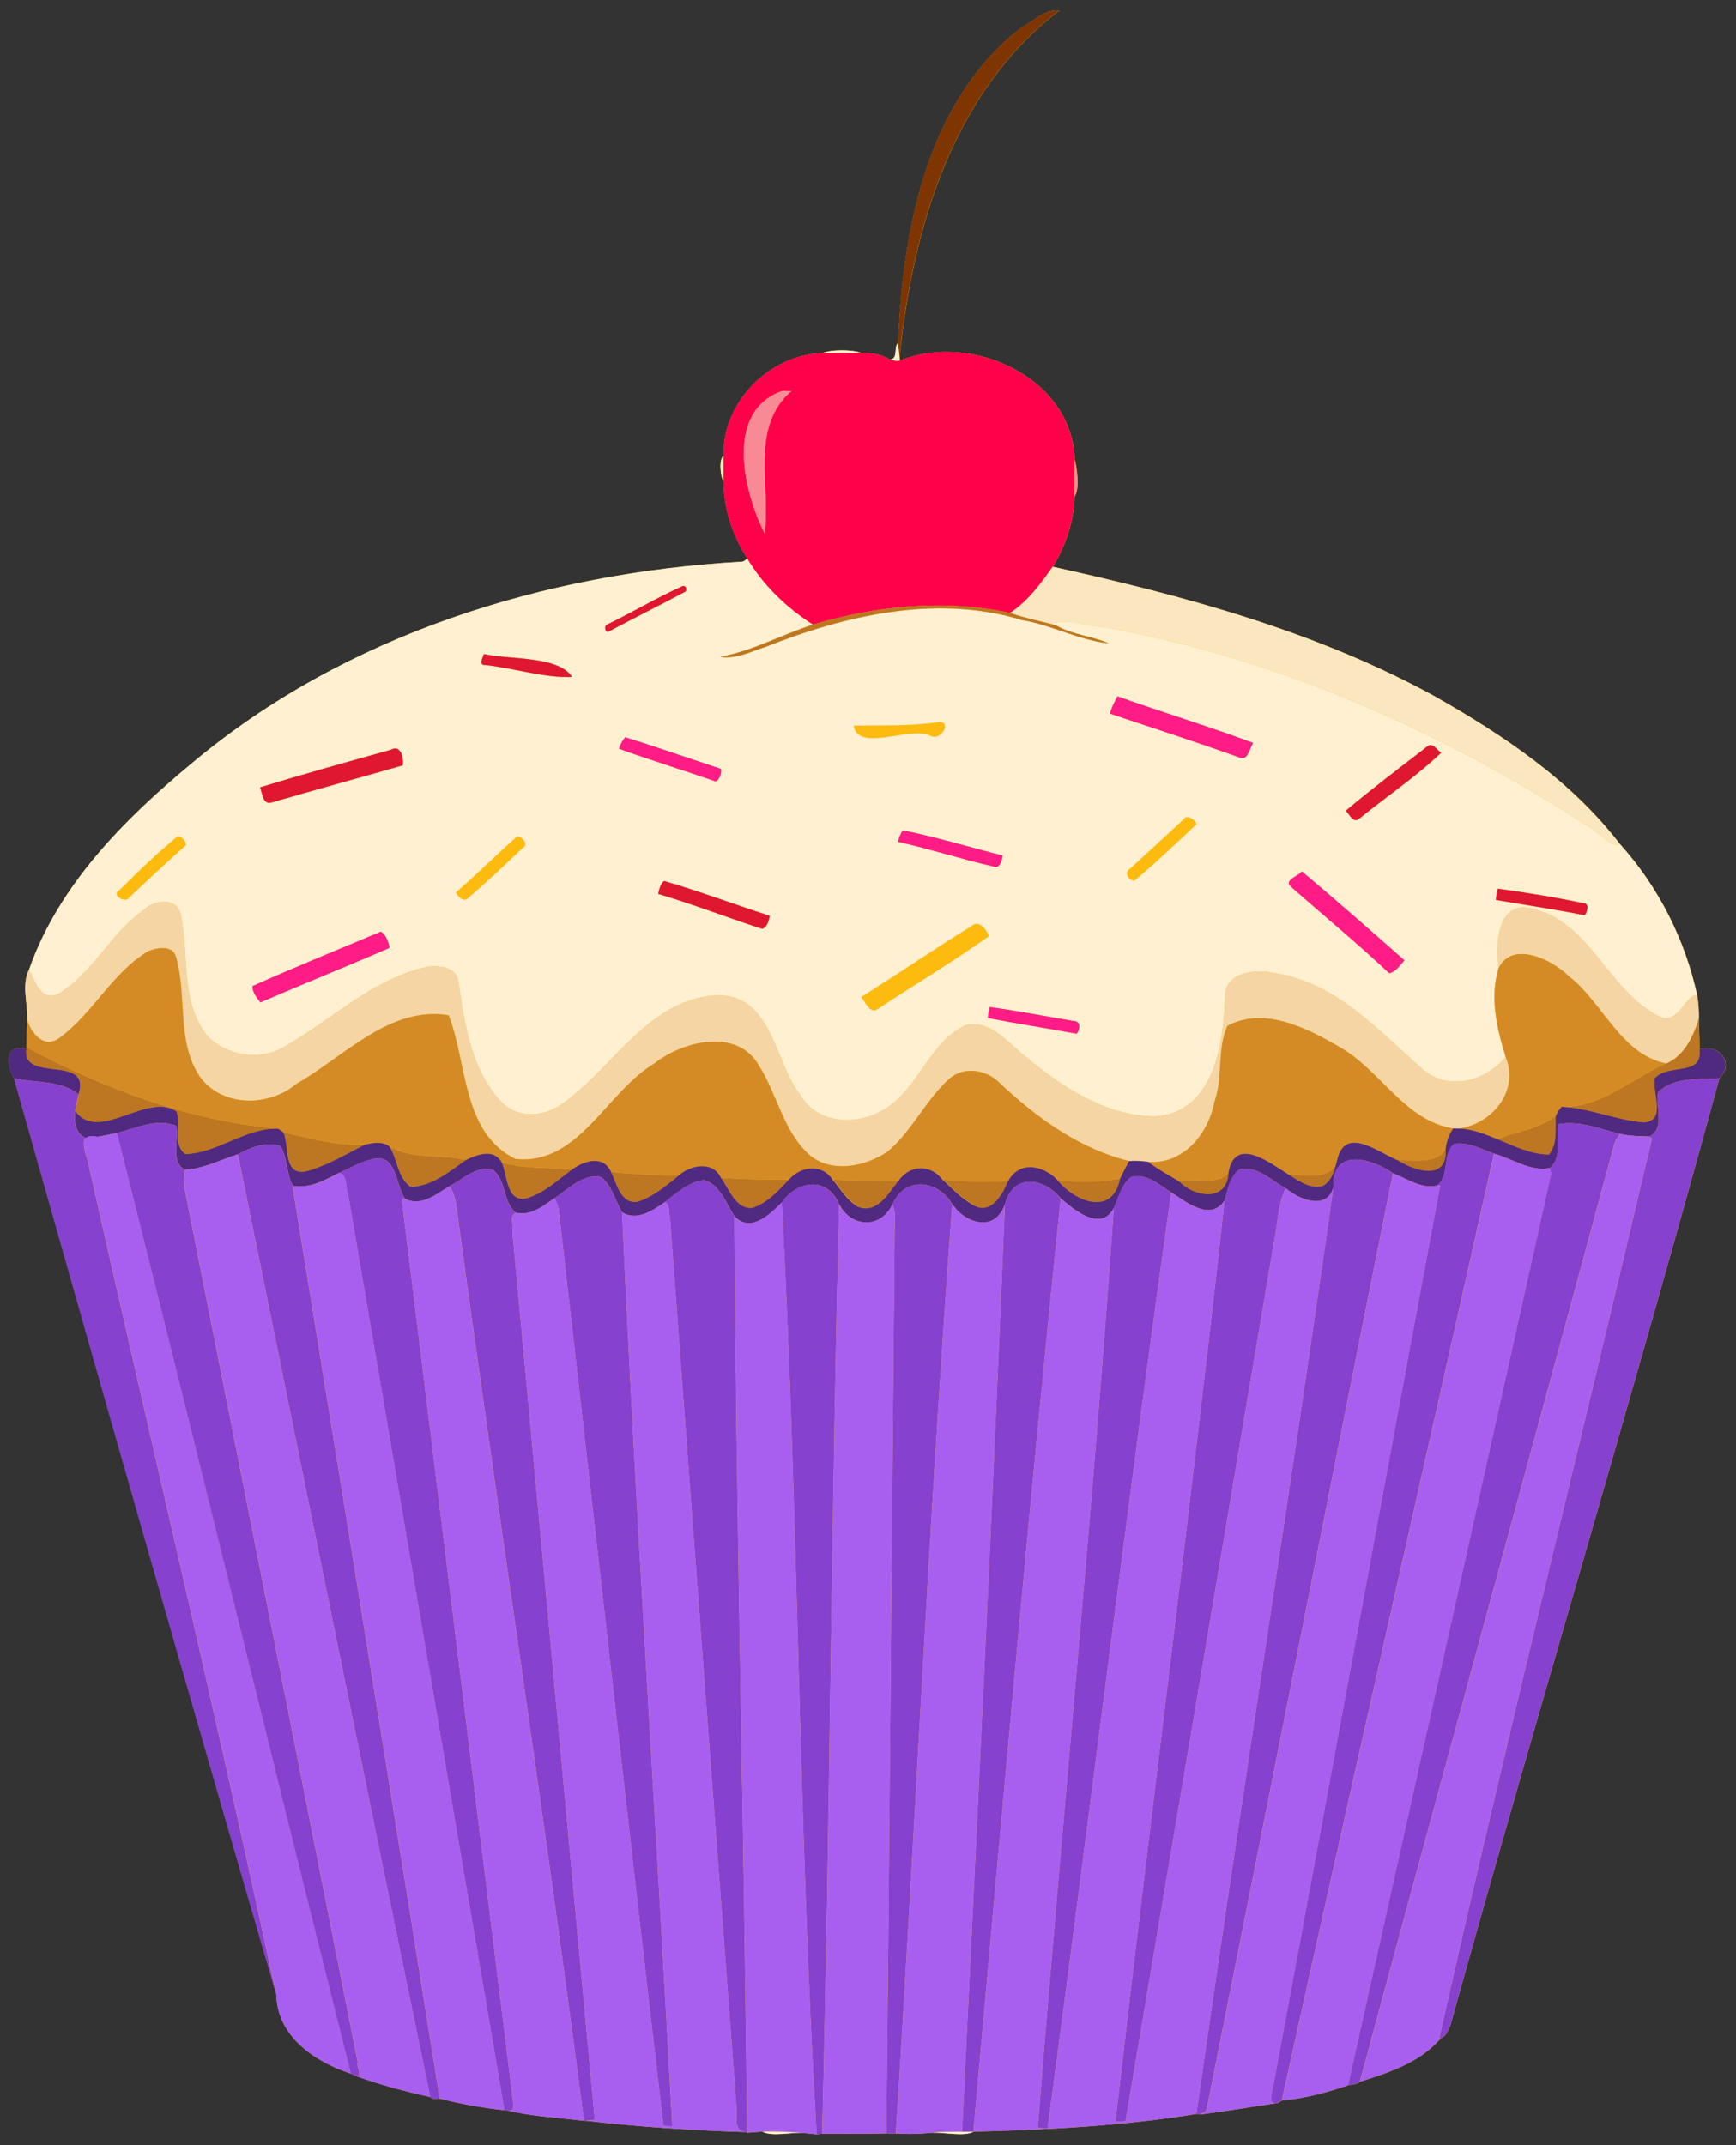<?xml version="1.0" encoding="UTF-8"?>
<svg width="895pt" height="1106pt" version="1.1" viewBox="0 0 895 1106" xmlns="http://www.w3.org/2000/svg">
<rect x="0" y="0" width="895" height="1106" fill="#333333" stroke="none"/>
<g transform="translate(-1600)">
<path d="m2144.8 5.342c-7.055 0.081-12.989 6.236-18.924 9.508-48.33 37.65-60.48 104.25-62.85 161.95-2.46 2.36 0.229 7.719-3.961 8.609-4.57-2.67-9.819-3.689-15.089-3.409-2.09-0.935-6.015-1.395-9.938-1.389-3.922 6e-3 -7.843 0.479-9.923 1.409-27.38 0.71-51.859 25.389-51.059 52.959-2.6 1.89-1.5 11.27-0.05 13.05 0.11 14.07 4.6 28.151 12.3 39.891-0.9 0.64-1.66 1.7-2.87 1.67-101.7 5.8-204.25 37.52-283.18 103.63-34.92 28.97-68.861 62.81-84.211 106.53-4.13 7.95-0.679 17.45-0.939 25.93-0.17 4.72-0.411 9.42-0.511 14.17l0.091 0.909c-1.472-0.38-2.737-0.525-3.814-0.478-7.541 0.331-5.928 10.147-2.586 15.659 44.46 157.54 89.439 315.16 135.21 472.29 0.33 21.67 19.861 34.75 38.461 40.87 0.93 0.53 1.9 0.97 2.92 1.32 12.4 4.53 25.229 7.84 38.089 10.75 1.05 1.46 3.31 0.62 4.87 0.8 10.89 2.81 22.15 4.779 33.35 5.989 0.44 0.05 1.33 0.141 1.77 0.181 12.01 2.93 26.3 3.699 39.23 5.289l0.891-0.039c26.41 3.07 54.97 4.969 82.33 5.839l0.88 0.361c2.55-0.19 5.11-0.39 7.68-0.6 1.788-0.075 3.576-0.106 5.364-0.102-1.788 0-3.577 0.027-5.364 0.102 5.16 2.69 14.74 0.21 21.45 0.7 1.68 0.17 5.04 0.499 6.72 0.669 0.72-0.08 2.15-0.24 2.87-0.33 11.02 0.03 22.05 0.11 33.08-0.12 1.62 0.14 3.27 0.151 4.9 0.011 6.18 0.46 12.41 0.249 18.58-0.361 6.55-0.23 16.761 2.071 21.391-0.559 38.08-0.89 78.4-3.1 114.98-9.17 0.44 0.08 1.319 0.25 1.759 0.33 12.985-1.634 26.214-3.924 38.972-5.809 0.181-0.01 0.368-0.018 0.577-0.05 0.227-0.032 0.468-0.079 0.734-0.15 0.49-0.3 1.48-0.891 1.97-1.191 11.52-1.08 23.789-4.309 34.159-7.939 2.04-0.4 4.62-0.271 6.13-1.861 14.03-4.29 29.831-9.629 39.731-20.359 0.34-0.29 1.01-0.869 1.35-1.159l0.439-0.8c2.68-0.82 3.761-3.991 4.891-6.311 45.35-163.04 94.419-325.6 138.79-488.6 6.921-6.711 1.876-15.367-6.487-15.503-1.195-0.019-2.458 0.135-3.763 0.494 0.07-5.39-0.29-10.8-0.33-16.18 0.02-3.89-0.22-7.78-0.87-11.6-6.28-28.86-20.059-56.07-39.809-77.97-25.18-32.72-60.279-56.3-95.909-76.42-61.07-33.37-129.04-51.65-196.49-66.53 6.6-10.85 10.9-23.49 11.22-36.23 2.82-3.89 1.221-14.9 0.081-19.07-1.53-42.73-53.431-65.87-90.191-50.98-0.03-0.44-0.079-1.321-0.109-1.761h0.01c6.74-66.07 27.201-136.73 82.441-178.77-0.481-0.051-0.956-0.073-1.427-0.067z" fill="#fdbb0f"/>
<path d="m2125.8 14.85c6.33-3.49 12.66-10.26 20.35-9.44-55.24 42.04-75.7 112.7-82.44 178.77-0.28-2.46-0.53-4.92-0.76-7.38 2.37-57.7 14.52-124.3 62.85-161.95z" fill="#7e3502"/>
<path d="m2063 176.8c-2.46 2.36 0.229 7.719-3.961 8.609 1.54 0.53 3.19 0.881 4.83 0.531-0.03-0.44-0.079-1.321-0.109-1.761-0.28-2.46-0.529-4.92-0.759-7.38zm-28.988 3.811c-3.922 6e-3 -7.843 0.479-9.923 1.409 6.62-0.05 13.231-0.03 19.861-0.02-2.09-0.935-6.015-1.395-9.938-1.389zm-48.733 107.31c-0.9 0.64-1.66 1.7-2.87 1.67-101.7 5.8-204.25 37.52-283.18 103.63-34.92 28.97-68.861 62.81-84.211 106.53 3.01 6.29 6.171 17.24 15.581 12.32 17.53-10.86 26.679-31.08 43.569-42.97 5.01-5.04 16.961-6.72 18.891 2.07 4.65 20.39-0.311 43.91 12.959 61.8 9.98 11.83 29.041 14.45 41.941 5.9 23.24-13.45 43.61-33.361 70.23-39.941 6.17-1.8 16.931-1.059 18.141 6.991 3.13 21.77 6.54 45.769 22.35 62.409 7.8 8.13 20.59 7.571 29.55 1.861 27.26-18.15 44.87-54.71 80.83-57.02 29.05-1.25 30.04 34.43 43.85 51.82 8.81 14.95 29.6 15.329 43.07 6.909 17.7-10.67 22.889-34.359 41.909-43.409 12-2.89 20.621 7.869 28.961 14.689 19.34 16.34 42.469 32.23 68.719 32.43 30.87-2.1 35.381-38.569 35.981-62.769 0.82-12.02 16.449-13.251 25.469-11.161 31.5 4.6 53.45 29.33 76 49.22 13.19 11.98 32.83 6.73 43.25-6-4.6-14.77-8.25-30.471-3.7-45.741-1.91-11.7-0.42-36.059 17.77-30.619 30.24 7.2 39.291 43.879 66.261 55.959 9.16 3.16 12.709-12.359 18.369-11.359-6.28-28.86-20.059-56.07-39.809-77.97-4.17 2.73-11.38-6.9-16.28-9.03-76.15-49.59-161.19-87.231-251.02-103.03-8.25-0.2-18.67-4.86-25.7-1.35 0.37 0.11 1.121 0.331 1.491 0.441 0.34 0.14 1.029 0.4 1.369 0.53 8.31 4.63 18.061 5.2 26.591 8.95-15.7-1.64-29.69-9.69-45.23-12.08-0.34-0.12-1.03-0.37-1.37-0.5-43.4-12.49-89.541-1.75-130.44 14.45-7.54 2.34-15.15 6.48-23.28 5.07 16.76-3.03 31.75-11.45 47.87-16.6-13.59-8.7-25.58-20.2-33.88-34.1zm-33.059 14.192c1.778-0.214 2.354 2.824 0.289 3.358-12.63 6.75-25.5 13.039-38.1 19.839-2.25 1.87-3.24-2.52-1.5-3.28 12.97-6.24 25.33-13.719 38.48-19.609 0.299-0.18 0.577-0.277 0.831-0.308zm-102.72 35.108c14.46 2.98 38.159 0.94 45.459 11.72-13.35 0.87-29.92-4.49-44.6-6.07-3.9 0.11-1.549-3.51-0.859-5.65zm326.6 21.78c23.22 8.23 46.81 15.41 69.9 23.98-1.81 2.99-2.75 9.841-7.33 7.411-22.03-7.85-44.269-15.1-66.459-22.47 0.84-3.14 2.349-6.07 3.889-8.92zm-91.395 13.227c5.849 0.039 0.305 10.834-6.005 6.644-11.45-3.81-36.489 8.879-38.609-4.811 14.43-0.23 28.959 0.351 43.289-1.689 0.494-0.101 0.935-0.146 1.325-0.144zm-162.4 7.87c16.51 5.05 32.91 10.92 49.37 16.28 0.51 2.24-0.71 5.6-2.72 6.5-16.57-5.76-33.39-10.91-49.88-16.88 0.7-2.14 1.75-4.2 3.23-5.9zm415.15 4.025c2.16-0.066 3.763 2.992 5.627 3.884-13 12.45-28.169 22.571-42.139 33.961-3.12 2.88-5.231-2.111-7.091-4.011 13.83-11.61 28.341-22.54 42.641-33.6 0.334-0.153 0.654-0.225 0.963-0.234zm-533.72 1.752c3.455-0.034 4.457 5.758 3.942 8.703-22.6 6.49-45.311 12.65-67.891 19.22-4.34 1.1-4.52-5.03-5.7-7.85 22.33-6.88 44.95-13.11 67.47-19.4 0.814-0.461 1.538-0.667 2.178-0.673zm408.08 35.388c2.197-0.01 4.183 1.683 5.167 3.577-10.56 9.9-21.02 19.969-32.15 29.209-2.95-0.02-5.649-4.47-2.159-6.22 9.52-8.89 19.23-17.589 28.7-26.539 0.148-0.016 0.296-0.026 0.442-0.027zm-146.41 6.795c17.34 3.48 34.381 8.721 51.561 13.031-0.52 2.42-1.351 6.88-4.741 5.65-16.53-3.78-32.7-9.041-49.27-12.731 0.48-2.1 1.29-4.13 2.45-5.95zm-373.63 3.197c2.02-0.09 4.138 2.478 4.119 4.484-10.29 9.14-20.361 18.539-30.341 28.019-2.71 0.84-8.07-2.559-3.83-4.989 9.5-9.54 19.31-18.861 29.65-27.461 0.133-0.031 0.267-0.047 0.402-0.053zm175.12 0.048c2.413-0.024 5.98 4.316 2.445 5.966-9.2 8.86-18.56 17.61-28.22 25.97-2.43 2.07-4.95-1.181-6.13-3.111 10.77-9.28 20.769-19.389 31.439-28.759 0.148-0.043 0.305-0.064 0.466-0.066zm404.22 17.916c17.93 14.95 35.43 30.449 52.95 45.859-2.2 2.56-4.34 5.911-7.88 6.661-16.5-15.51-34.011-29.911-50.961-44.881-3.14-3.36 4.461-5.229 5.891-7.639zm-328.76 4.959c18.2 5.29 36.33 12.081 54.5 17.991-0.4 2.43-1.391 6.049-3.891 6.709-17.93-5.81-35.53-12.689-53.62-18.009 0.52-2.38 1.091-5.041 3.011-6.691zm429.88 3.98c14.76 2.07 29.579 4.371 44.159 7.531 3.17 0.04 1.921 4.34 0.711 6.2-15.23-3.03-30.591-5.31-45.881-7.92 0.11-1.97 0.461-3.921 1.011-5.811zm-268.57 18.106c2.797 0.199 5.723 4.067 6.037 6.544-18.4 13-37.951 24.69-56.791 37.17-4.31 3.39-6.601-3.239-8.991-5.909 19.63-12.37 38.811-25.5 58.561-37.65 0.386-0.136 0.783-0.183 1.183-0.155zm-307.3 4.07c2.19 0.98 4.311 5.4 4.461 8.38-22.08 9.55-44.44 18.511-66.53 28.061-1.83-2.46-4.3-5.191-4.02-8.441 21.84-9.74 44.029-18.77 66.089-28zm313.97 38.83c14.48 2 28.921 4.82 43.361 7.22 3.56-0.04 3.279 4.441 1.369 6.541-15.22-2.8-30.519-5.18-45.719-8.07 0.11-1.93 0.439-3.851 0.989-5.691zm-112 579.72c-1.788 0-3.577 0.027-5.364 0.102 5.16 2.69 14.74 0.21 21.45 0.7-5.355-0.45-10.721-0.787-16.086-0.802zm103.63 0.111c-1.95 0.01-3.891 0.03-5.841 0.02-5.2 0.01-10.39-0.101-15.55 0.539 6.55-0.23 16.761 2.071 21.391-0.559z" fill="#fff0d1"/>
<path d="m1973 234.98c-0.8-27.57 23.68-52.25 51.06-52.96 6.62-0.05 13.23-0.03 19.86-0.02 5.27-0.28 10.52 0.74 15.09 3.41 1.54 0.53 3.19 0.88 4.83 0.53 36.76-14.89 88.66 8.25 90.19 50.98-0.08 6.35-0.11 12.71-0.08 19.07-0.32 12.74-4.62 25.38-11.22 36.23-6.28 8.8-12.78 17.75-21.94 23.79-33.72-7.23-68.84-3.81-101.66 6.01-13.59-8.7-25.58-20.2-33.88-34.1-7.7-11.74-12.19-25.82-12.3-39.89 0.02-4.36 0.08-8.71 0.05-13.05m30.48-33.49c-30.57 10.54-19.73 52.9-9.32 73.45 3.5-23.13-8.03-54.62 13.84-73.33l-4.52-0.12z" fill="#ff014a"/>
<path d="m2003.5 201.49c-30.57 10.54-19.73 52.9-9.32 73.45 3.5-23.13-8.029-54.621 13.841-73.331l-4.52-0.119zm150.55 35.43c-0.08 6.35-0.11 12.71-0.08 19.07 2.82-3.89 1.22-14.9 0.08-19.07z" fill="#f784a3" fill-opacity=".906"/>
<path d="m1973 234.98c-2.6 1.89-1.5 11.27-0.05 13.05 0.02-4.36 0.08-8.71 0.05-13.05zm169.73 57.241c-6.28 8.8-12.781 17.749-21.941 23.789 6.96 2.46 14.191 3.95 21.341 5.75 7.03-3.51 17.45 1.15 25.7 1.35 89.83 15.8 174.87 53.441 251.02 103.03 4.9 2.13 12.11 11.76 16.28 9.03-25.1-32.72-60.2-56.3-95.9-76.42-61-33.37-129-51.65-196.4-66.53zm-17.7 26.88c0.34 0.13 1.03 0.38 1.37 0.5-0.34-0.12-1.03-0.37-1.37-0.5zm18.641 3.1c0.34 0.14 1.029 0.4 1.369 0.53-0.34-0.13-1.029-0.39-1.369-0.53z" fill="#fae7bf"/>
<path d="m1952.2 302.11c-0.254 0.03-0.532 0.128-0.831 0.308-13.15 5.89-25.51 13.369-38.48 19.609-1.74 0.76-0.75 5.15 1.5 3.28 12.6-6.8 25.47-13.089 38.1-19.839 2.065-0.534 1.488-3.571-0.289-3.358zm-102.72 35.108c-0.69 2.14-3.041 5.76 0.859 5.65 14.68 1.58 31.25 6.94 44.6 6.07-7.3-10.78-30.999-8.74-45.459-11.72zm487.94 46.905c-0.309 0.01-0.629 0.082-0.963 0.234-14.3 11.06-28.811 21.99-42.641 33.6 1.86 1.9 3.971 6.891 7.091 4.011 13.97-11.39 29.139-21.511 42.139-33.961-1.864-0.893-3.466-3.951-5.627-3.884zm-533.72 1.752c-0.64 6e-3 -1.364 0.212-2.178 0.673-22.52 6.29-45.14 12.52-67.47 19.4 1.18 2.82 1.36 8.95 5.7 7.85 22.58-6.57 45.291-12.73 67.891-19.22 0.515-2.945-0.487-8.737-3.942-8.703zm138.63 68.303c-1.92 1.65-2.491 4.311-3.011 6.691 18.09 5.32 35.69 12.199 53.62 18.009 2.5-0.66 3.491-4.279 3.891-6.709-18.17-5.91-36.3-12.701-54.5-17.991zm429.88 3.98c-0.55 1.89-0.901 3.841-1.011 5.811 15.29 2.61 30.651 4.89 45.881 7.92 1.21-1.86 2.459-6.16-0.711-6.2-14.58-3.16-29.399-5.461-44.159-7.531z" fill="#df1731"/>
<path d="m2082.5 312.15c-21.406 0.1-42.817 3.737-63.33 9.875-16.12 5.15-31.11 13.57-47.87 16.6 8.13 1.41 15.74-2.73 23.28-5.07 40.9-16.2 87.041-26.94 130.44-14.45 0.34 0.13 1.03 0.38 1.37 0.5 15.54 2.39 29.53 10.44 45.23 12.08-8.53-3.75-18.281-4.32-26.591-8.95-0.34-0.13-1.029-0.39-1.369-0.53-0.37-0.11-1.121-0.331-1.491-0.441-7.15-1.8-14.381-3.29-21.341-5.75-12.645-2.711-25.486-3.924-38.33-3.864zm393.35 212.6c-2.67 9.18-7.49 19.62-16.88 23.53-17.64 7.71-33.609 22.91-53.759 22.33 14.47 0.66 28.029 6.899 42.319 8.059 11.85-0.81 4.171-15.189 5.681-22.819 6.96-7.73 24.959-0.73 22.969-14.92 0.07-5.39-0.29-10.8-0.33-16.18zm-862.27 15.109 0.091 0.909c-2.6 17.87 33.741 2.431 26.891 23.481-0.44 2.86-1.331 5.64-1.661 8.53 11.94 16.84 36.94-10.021 52.17 0.239 2.7 6.94-2.159 17.05 4.491 22 16.87-0.55 30.87-13.559 47.9-13.089-45.58-4.14-89.751-20.5-129.88-42.07zm788.55 35.45c-8.54 6.65-20.199 7.971-30.169 11.941 8.56 3.51 17.21 7.89 26.63 8 4.72-5.62 3.099-13.201 3.539-19.941zm-655.95 8.53c3.27 6.99-0.379 22.34 11.691 20.1 10.74-2.96 20.48-8.82 30.38-13.85-14.12 0.91-28.35-3.22-42.07-6.25zm54.6 7.211c4.4 6.58 4.111 16.149 11.091 20.869 10.81-0.28 19.83-7.83 28.33-13.85-12.85-3.12-27.75-0.199-39.42-7.019zm544.56 1.109c-4.27 8.2-16.58 5.729-24.43 6.109 8.86 5.69 25.72 10.621 24.43-6.109zm-55.1 3.15c-0.5 1.543-0.925 3.218-1.386 4.9 0.687-1.332 1.171-2.94 1.386-4.9zm-1.386 4.9c-4.225 8.198-16.415 5.575-24.914 5.05 5.37 3.32 11.36 7.92 18.12 6.17 4.069-2.278 5.575-6.776 6.794-11.22zm-430.05-0.85c2.95 6.61 2.33 20.761 12.73 18.441 9.06-2.62 15.96-9.32 23.35-14.8-11.99-1.3-24.43-0.231-36.08-3.641zm56.291 4.82c2.91 5.84 4.94 16.65 13.58 15.45 8.02-2.62 14.879-8.17 21.259-13.55-11.63-0.27-23.269-0.68-34.839-1.9zm318.34 0.039c-5.27 7.6-17.419 2.501-25.359 4.891 7.88 8.26 24.869 10.839 25.359-4.891zm-261.66 3.031c4.37 5.8 7.33 15.95 15.98 15.55 7.82-2.44 13.61-8.921 19.08-14.711-11.69 0.12-23.389-0.029-35.059-0.839zm205.78 0.269c-10.6 2.36-21.819 2.301-32.539 0.661 8.99 11.23 28.569 19.429 32.539-0.661zm-148.1 0.57c4.16 4.77 7.449 10.769 13.059 13.989 9.69 4.09 15.73-6.63 20.8-13.03-11.27-0.78-22.589-0.159-33.859-0.959zm56.67 0.039c5.7 5.07 10.95 11.051 18.05 14.141 8.04 2.66 13.239-7.04 15.789-13.28-11.27 0.07-22.629 0.559-33.839-0.861z" fill="#bd7722"/>
<path d="m2176.1 359c-1.54 2.85-3.049 5.78-3.889 8.92 22.19 7.37 44.429 14.62 66.459 22.47 4.58 2.43 5.52-4.421 7.33-7.411-23.09-8.57-46.68-15.75-69.9-23.98zm-253.8 21.1c-1.48 1.7-2.53 3.76-3.23 5.9 16.49 5.97 33.31 11.12 49.88 16.88 2.01-0.9 3.23-4.26 2.72-6.5-16.46-5.36-32.86-11.23-49.37-16.28zm143.1 47.959c-1.16 1.82-1.97 3.85-2.45 5.95 16.57 3.69 32.74 8.951 49.27 12.731 3.39 1.23 4.221-3.23 4.741-5.65-17.18-4.31-34.221-9.551-51.561-13.031zm205.7 21.16c-1.43 2.41-9.031 4.279-5.891 7.639 16.95 14.97 34.461 29.371 50.961 44.881 3.54-0.75 5.68-4.101 7.88-6.661-17.52-15.41-35.02-30.909-52.95-45.859zm-474.8 31.13c-22.06 9.23-44.249 18.26-66.089 28-0.28 3.25 2.19 5.981 4.02 8.441 22.09-9.55 44.45-18.511 66.53-28.061-0.15-2.98-2.271-7.4-4.461-8.38zm313.97 38.83c-0.55 1.84-0.879 3.761-0.989 5.691 15.2 2.89 30.499 5.27 45.719 8.07 1.91-2.1 2.191-6.581-1.369-6.541-14.44-2.4-28.881-5.22-43.361-7.22z" fill="#ff1c87"/>
<path d="m1684.8 464.95c-3.855-0.049-8.095 1.632-10.6 4.152-16.89 11.89-26.039 32.11-43.569 42.97-9.41 4.92-12.571-6.03-15.581-12.32-4.13 7.95-0.679 17.45-0.939 25.93 1.88 7.19 8.809 15.33 16.659 9.37 17.29-12.64 27.101-33.63 45.791-44.72 4.57-1.87 12.67-3.17 14.22 3.05 5.81 20.09 0.059 43.3 12.189 61.6 11.36 15.93 35.721 15.851 49.911 3.791 24.39-13.8 47.949-40.36 78.439-35.35 9.72 24.41 6.7 60.459 34.45 74.089 32.63 3.49 46.99-34.659 71.58-49.189 14.76-11.65 42.52-18.53 53.75 0.72 9.49 14.81 12.571 33.659 25.791 46.019 11.49 10.1 29.159 6.54 40.859-1.4 12.59-10.66 19.43-26.409 31.62-37.419 7.39-6.64 18.991-4.871 25.741 1.809 19.11 18.03 41.159 34.16 67.059 40.53 3.24-0.2 6.491-0.059 9.711 0.391 18.08 1.68 31.25-14.561 34.23-30.891 4.53-12.69 1.28-26.82 6.65-39.18 19.06-10.28 41.429 1.29 58.259 11.1 20.8 11.88 33.211 37.831 58.241 41.791 0.64 0.02 1.919 0.039 2.559 0.059 17.31-2.03 31.77-19.42 24.48-36.95-10.42 12.73-30.06 17.98-43.25 6-22.55-19.89-44.5-44.62-76-49.22-9.02-2.09-24.649-0.859-25.469 11.161-0.6 24.2-5.111 60.669-35.981 62.769-26.25-0.2-49.379-16.09-68.719-32.43-8.34-6.82-16.961-17.579-28.961-14.689-19.02 9.05-24.209 32.739-41.909 43.409-13.47 8.42-34.26 8.041-43.07-6.909-13.81-17.39-14.8-53.07-43.85-51.82-35.96 2.31-53.57 38.87-80.83 57.02-8.96 5.71-21.75 6.269-29.55-1.861-15.81-16.64-19.22-40.639-22.35-62.409-1.21-8.05-11.971-8.791-18.141-6.991-26.62 6.58-46.99 26.491-70.23 39.941-12.9 8.55-31.961 5.93-41.941-5.9-13.27-17.89-8.309-41.41-12.959-61.8-0.965-4.395-4.436-6.173-8.291-6.222zm700.88 2.812c-13.753-0.205-14.815 20.795-13.084 31.398 7.34-14.5 27.521-4.419 36.231 4.111 17.57 13.65 26.809 40.33 50.159 45 9.39-3.91 14.21-14.35 16.88-23.53 0.02-3.89-0.22-7.78-0.87-11.6-5.66-1-9.209 14.519-18.369 11.359-26.97-12.08-36.021-48.759-66.261-55.959-1.705-0.51-3.263-0.759-4.686-0.78z" fill="#f5d5a4"/>
<path d="m1683.7 488.78c-2.507 0.018-5.182 0.727-7.181 1.545-18.69 11.09-28.501 32.08-45.791 44.72-7.85 5.96-14.779-2.18-16.659-9.37-0.17 4.72-0.411 9.42-0.511 14.17 40.13 21.57 84.301 37.93 129.88 42.07 0.97 0.54 1.869 1.179 2.719 1.909 13.72 3.03 27.95 7.16 42.07 6.25 4.1-0.84 8.96-1.869 12.53 0.961 11.67 6.82 26.57 3.899 39.42 7.019 6.01-2.88 14.4-6.119 18.6 1.291 11.65 3.41 24.09 2.341 36.08 3.641 6.31-4.57 16.141-7.72 20.211 1.18 11.57 1.22 23.209 1.63 34.839 1.9 6.2-5.59 17.651-7.66 21.841 1.17 11.67 0.81 23.369 0.959 35.059 0.839 6.11-6.8 16.691-8.419 22.391 0.011 11.27 0.8 22.589 0.179 33.859 0.959 5.52-8.38 16.461-9.27 22.811-0.92 11.21 1.42 22.569 0.931 33.839 0.861 5.8-10.62 17.731-8.45 25.281-0.82 10.72 1.64 21.939 1.699 32.539-0.661 1.51-2.99 3.02-5.98 4.6-8.93-25.9-6.37-47.949-22.5-67.059-40.53-6.75-6.68-18.351-8.449-25.741-1.809-12.19 11.01-19.03 26.759-31.62 37.419-11.7 7.94-29.369 11.5-40.859 1.4-13.22-12.36-16.301-31.209-25.791-46.019-11.23-19.25-38.99-12.37-53.75-0.72-24.59 14.53-38.95 52.679-71.58 49.189-27.75-13.63-24.73-49.679-34.45-74.089-30.49-5.01-54.049 21.55-78.439 35.35-14.19 12.06-38.551 12.139-49.911-3.791-12.13-18.3-6.379-41.51-12.189-61.6-0.872-3.499-3.816-4.618-7.039-4.595zm701.25 3.055c-5.082-0.098-9.641 1.883-12.394 7.32-4.55 15.27-0.9 30.971 3.7 45.741 7.29 17.53-7.17 34.92-24.48 36.95 7.13 0 13.671 2.811 20.161 5.391 9.97-3.97 21.629-5.291 30.169-11.941 0.87-1.66 1.671-3.42 3.081-4.7 20.15 0.58 36.119-14.62 53.759-22.33-23.35-4.67-32.589-31.35-50.159-45-5.444-5.331-15.368-11.268-23.838-11.431zm-135.56 33.047c-5.687-0.04-11.31 1.123-16.67 4.014-5.37 12.36-2.12 26.49-6.65 39.18-2.98 16.33-16.15 32.571-34.23 30.891 5.16 3.76 10.689 6.93 16.209 10.13 7.94-2.39 20.089 2.709 25.359-4.891 3.5-18.77 21.711-4.429 30.511 1.041 9.88 0.61 24.76 4.07 26.3-9.95 5.25-14.05 22.08-0.151 30.67 2.959 7.85-0.38 20.16 2.091 24.43-6.109 0.51-3.7 1.72-7.289 3.9-10.359-25.03-3.96-37.441-29.911-58.241-41.791-12.097-7.051-27.055-15.011-41.589-15.114z" fill="#d48b25"/>
<path d="m1609.8 540.28c-7.541 0.331-5.928 10.147-2.586 15.659 11.13 2.55 23.931 0.71 33.291 8.3 6.85-21.05-29.491-5.611-26.891-23.481-1.472-0.38-2.737-0.525-3.814-0.478zm870.09 0.145c-1.195-0.019-2.457 0.135-3.762 0.494 1.99 14.19-16.009 7.19-22.969 14.92-1.51 7.63 6.169 22.009-5.681 22.819-14.29-1.16-27.849-7.399-42.319-8.059-1.41 1.28-2.211 3.04-3.081 4.7-0.44 6.74 1.181 14.321-3.539 19.941-9.42-0.11-18.07-4.49-26.63-8-6.49-2.58-13.031-5.391-20.161-5.391-0.64-0.02-1.919-0.039-2.559-0.059-2.18 3.07-3.39 6.659-3.9 10.359 1.29 16.73-15.57 11.799-24.43 6.109-8.59-3.11-25.42-17.009-30.67-2.959-1.82 5.62-2.57 12.98-8.18 16.12-6.76 1.75-12.75-2.85-18.12-6.17-8.8-5.47-27.011-19.811-30.511-1.041-0.49 15.73-17.479 13.151-25.359 4.891-5.52-3.2-11.049-6.37-16.209-10.13-3.22-0.45-6.471-0.591-9.711-0.391-1.58 2.95-3.09 5.94-4.6 8.93-3.97 20.09-23.549 11.891-32.539 0.661-7.55-7.63-19.481-9.8-25.281 0.82-2.55 6.24-7.749 15.94-15.789 13.28-7.1-3.09-12.35-9.071-18.05-14.141-6.35-8.35-17.291-7.46-22.811 0.92-5.07 6.4-11.11 17.12-20.8 13.03-5.61-3.22-8.899-9.219-13.059-13.989-5.7-8.43-16.281-6.811-22.391-0.011-5.47 5.79-11.26 12.271-19.08 14.711-8.65 0.4-11.61-9.75-15.98-15.55-4.19-8.83-15.641-6.76-21.841-1.17-6.38 5.38-13.239 10.93-21.259 13.55-8.64 1.2-10.67-9.61-13.58-15.45-4.07-8.9-13.901-5.75-20.211-1.18-7.39 5.48-14.29 12.18-23.35 14.8-10.4 2.32-9.78-11.831-12.73-18.441-4.2-7.41-12.59-4.171-18.6-1.291-8.5 6.02-17.52 13.57-28.33 13.85-6.98-4.72-6.691-14.289-11.091-20.869-3.57-2.83-8.43-1.801-12.53-0.961-9.9 5.03-19.64 10.89-30.38 13.85-12.07 2.24-8.421-13.11-11.691-20.1-0.85-0.73-1.749-1.369-2.719-1.909-17.03-0.47-31.03 12.539-47.9 13.089-6.65-4.95-1.791-15.06-4.491-22-15.23-10.26-40.23 16.601-52.17-0.239-1.47 7.58 1.881 16.949 11.541 13.289 3.33-0.52 6.609-1.269 9.909-1.909 9.71-2.42 20.53-7.8 30.47-3.75 1.79 7.49-3.331 18 4.559 22.75 9.73-0.62 18.291-5.17 27.381-8.05 6.61-3.56 14.59-6.75 22.03-4.17 3.32 6.33 2.98 13.96 6.13 20.43 8.71 1.59 16.429-2.859 23.859-6.609 5.84-2.58 11.47-5.871 17.72-7.291 12.33-2.7 11.36 13.67 16.42 20.62 8.34 4.25 16.26-2.52 23-6.57 6.68-3.55 13.88-10.589 21.95-8.559 7.36 5.23 5.15 16.51 12.1 22.33 7.81 1.72 14.059-3.47 20.009-7.55 7.29-4.72 14.631-12.83 23.931-10.9 5.79 4.32 7.149 12.301 10.939 18.241 7.66 4.65 15.83-1.061 22.13-5.361 5.99-4.63 12.161-10.37 19.931-11.3 8.44 2.3 11.389 11.96 15.809 18.7 8.34 8.7 18.171-0.93 24.441-7.15 7.87-11.4 23.43-13.649 29.63 1.111 6.29 11.99 21.53 12.48 27.43-0.25 6.52-14.64 23.479-12.46 30.809 0.05 7 10.22 22.121 14.55 27.161-0.02 4.35-16.48 20.41-13.391 28.78-2.941 7.07 6.01 20.64 17.481 27.38 4.891 2.46-5.42 3.83-12.18 8.77-15.95 8.02-2.2 14.58 4.04 20.83 7.97 7.75 4.88 20.081 15.16 27.491 4.1 1.61-5.57 2.779-12.5 7.689-16.02 8.95-2.19 16.49 5.94 23.87 9.78 6.83 5.78 21.32 11.711 24.58-0.789-0.97-20.77 20.361-14.411 30.691-6.961 7.32 2.78 14.4 8.17 22.7 6.33 6.73-5.38 2.319-16.369 8.859-21.509 7.07-1.15 13.99 2.72 20.5 5.05 9.52 2.57 18.47 9.32 28.67 7.42 6.77-5.5 3-15.22 4.53-22.6 10.82-2.07 21.411 2.45 31.791 5 4.94 1.16 10.01 1.1 15.07 1.35 8.42-4.33 2.909-15.6 4.539-22.9 8.14-7.81 21-6.611 31.5-7.141 6.921-6.711 1.876-15.367-6.488-15.503z" fill="#502a81"/>
<path d="m2486.4 555.93c-10.5 0.53-23.36-0.669-31.5 7.141-1.63 7.3 3.881 18.57-4.539 22.9 0.32 0.28 0.969 0.82 1.289 1.1-36.32 154.66-74.84 308.95-109.7 463.92l0.77-0.15c2.68-0.82 3.761-3.991 4.891-6.311 45.35-163.04 94.419-325.6 138.79-488.6zm-144.45 495.06c-0.26 0.45-0.769 1.359-1.019 1.809 0.34-0.29 1.01-0.869 1.35-1.159l-0.331-0.65zm-734.8-495.06c44.46 157.54 89.439 315.16 135.21 472.29-30.5-142.27-64.369-284.21-96.389-426.31-0.494-4.645-4.76-12.646-1.659-15.308-5.007-1.401-6.639-8.129-5.531-13.842 0.33-2.89 1.221-5.67 1.661-8.53-9.36-7.59-22.161-5.75-33.291-8.3zm37.161 30.672c1.636 0.458 3.631 0.348 6.009-0.553-3.108-0.632-4.971-0.338-6.009 0.553zm38.8-7.675c-7.692-0.082-15.599 3.397-22.881 5.213 40.77 161.48 79.961 323.42 120.59 484.95 0.93 0.53 1.9 0.97 2.92 1.32 3.65-0.18-0.491-5.67 0.719-7.02-29.68-149.93-59.359-299.86-89.139-449.78-0.76-3.48-0.661-7-0.061-10.47-7.89-4.75-2.769-15.26-4.559-22.75-2.485-1.012-5.025-1.435-7.589-1.462zm726.36 0.156c-2.013-0.019-4.034 0.138-6.062 0.527-1.53 7.38 2.24 17.1-4.53 22.6 0.35 0.98 0.601 1.99 0.761 3.03-34.83 156.59-69.711 313.2-104.66 469.77 2.04-0.4 4.62-0.271 6.13-1.861 43.46-161.28 87.731-322.34 131.21-483.62 0.65-1.81 1.74-3.4 2.88-4.92-8.434-2.072-17.006-5.445-25.728-5.527zm-57.119 10.447c-0.878-3.1e-4 -1.76 0.066-2.644 0.209-6.54 5.14-2.129 16.129-8.859 21.509 0.4-0.01 1.2-0.019 1.6-0.019-29 155.25-57.439 310.62-86.359 465.89-0.74 3.28-2.271 8.35 2.759 7.02 0.49-0.3 1.48-0.891 1.97-1.191 35.86-162.83 73.109-325.4 109.39-488.16-5.696-2.039-11.706-5.257-17.856-5.259zm-613.33 0.452c-5.693-0.024-11.421 2.438-16.378 5.108 32.95 162.04 65.709 324.14 99.189 486.07 1.05 1.46 3.31 0.62 4.87 0.8-25.02-156.91-50.41-313.77-75.9-470.61-3.15-6.47-2.81-14.1-6.13-20.43-1.86-0.645-3.754-0.929-5.652-0.938zm55.522 7.178c-0.671 0.027-1.39 0.12-2.161 0.289-6.25 1.42-11.88 4.711-17.72 7.291 4.8 0.69 3.09 7.491 4.75 10.691 26.82 157.52 53.801 315.01 80.641 472.52 0.44 0.05 1.33 0.141 1.77 0.181 4.81 0.59 2.15-5.211 2.23-8.291-19.02-153.28-37.77-306.58-56.72-459.87-0.45-1.38 0.04-2.01 1.47-1.9-4.744-6.516-4.188-21.31-14.259-20.909zm504.03 0.658c-6.503 0.075-11.593 3.678-11.108 14.062-22.5 159.42-48.049 318.52-70.659 477.94 0.44 0.08 1.319 0.25 1.759 0.33 1.41-0.83 3.471-1.269 3.631-3.219 32.16-160.63 63.649-321.41 95.959-482.01-5.165-3.725-13.08-7.177-19.583-7.102zm-56.264 4.706c-1.077-0.02-2.175 0.092-3.294 0.366-4.91 3.52-6.079 10.45-7.689 16.02-17.45 158.46-38.111 316.66-56.291 475.06 1.31-0.11 3.951-0.33 5.261-0.45 25.77-152.32 51.419-304.68 77.139-457.02 1.55-8 1.64-16.45 5.45-23.83-6.457-3.36-13.037-10.004-20.577-10.145zm-391.54 0.055c-6.876 0.036-13.119 5.814-18.964 8.92 2.71 4.01 3.26 8.971 3.92 13.641 21.19 156.15 45.18 312.14 65.33 468.28l0.891-0.039c1.69-0.51 5.329 0.61 4.539-2.27-14.19-151.84-28.06-303.72-42.28-455.56 1.01-2.97-2-8.59 1.65-10.28-6.95-5.82-4.74-17.1-12.1-22.33-1.009-0.254-2.004-0.366-2.986-0.361zm335.89 3.806c-1.186-0.027-2.403 0.111-3.656 0.455-4.94 3.77-6.31 10.53-8.77 15.95-10.97 158.07-26.729 316-39.189 474.03 1.25 0.18 3.759 0.55 5.019 0.73 21.63-160.84 41.08-322.09 63.77-482.74-5.274-3.316-10.768-8.277-17.174-8.425zm-279.43 0.145c-8.11-0.15-14.759 6.912-21.366 11.189 0.84 1.69 1.79 3.38 2.1 5.27 18.07 157.68 35.61 315.44 54.07 473.05l4.561 0.159c-8.4-157.06-18.791-314.04-25.861-471.14-3.79-5.94-5.149-13.921-10.939-18.241-0.872-0.181-1.727-0.274-2.566-0.289zm55.566 1.869c-7.77 0.93-13.941 6.67-19.931 11.3 2.8 1.89 1.9 5.98 2.6 8.72 11.2 152.6 22.781 305.17 34.211 457.75 0.62 4.83-1.96 12.04 4.6 13.05l0.88 0.361c-1.52-157.5-5.61-315-6.55-472.48-4.42-6.74-7.369-16.4-15.809-18.7zm168.16 0.872c-5.605-0.019-10.708 3.329-12.883 11.569-6.49 159.42-14.311 318.8-22.091 478.17 1.95 0.01 3.891-0.01 5.841-0.02 14.44-160.39 28.5-320.94 45.03-481.09-4.185-5.225-10.292-8.609-15.897-8.628zm-56.87 1.37c-5.577 0.139-10.927 3.306-13.983 10.169 1.58 3.65 1.511 7.66 1.141 11.55-1.5 155.85-2.611 311.7-4.291 467.54 1.62 0.14 3.27 0.151 4.9 0.011 10.2-159.63 17.169-319.62 29.059-479.05-3.894-6.646-10.506-10.377-16.827-10.219zm-55.602 0.053c-5.649 0.142-11.506 3.555-15.441 9.255 8.62 159.77 8.589 321.51 17.959 480.4 0.72-0.08 2.15-0.24 2.87-0.33 4.05-159.61 4.64-319.34 8.8-478.96-3.1-7.38-8.54-10.508-14.189-10.366z" fill="#8641cf"/>
<path d="m1660.3 584.15c-3.3 0.64-6.579 1.389-9.909 1.909-12.39-2.52-5.01 9.661-4.35 15.861 32.02 142.1 65.889 284.04 96.389 426.31 0.33 21.67 19.861 34.75 38.461 40.87-40.63-161.53-79.821-323.47-120.59-484.95zm774.97 0.47c-1.14 1.52-2.23 3.11-2.88 4.92-43.48 161.28-87.751 322.34-131.21 483.62 14.03-4.29 29.831-9.629 39.731-20.359 0.25-0.45 0.759-1.359 1.019-1.809 34.86-154.97 73.38-309.26 109.7-463.92-0.32-0.28-0.969-0.82-1.289-1.1-5.06-0.25-10.13-0.19-15.07-1.35zm-93.341 466.37 0.331 0.65 0.439-0.8-0.77 0.15zm28.35-456.19c-36.28 162.76-73.529 325.33-109.39 488.16 11.52-1.08 23.789-4.309 34.159-7.939 34.95-156.57 69.831-313.18 104.66-469.77-0.16-1.04-0.411-2.05-0.761-3.03-10.2 1.9-19.15-4.85-28.67-7.42zm-647.57 0.3c-9.09 2.88-17.651 7.43-27.381 8.05-0.6 3.47-0.699 6.99 0.061 10.47 29.78 149.92 59.459 299.85 89.139 449.78-1.21 1.35 2.931 6.84-0.719 7.02 12.4 4.53 25.229 7.84 38.089 10.75-33.6-161.96-66.3-324.06-99.3-486.1zm52.019 9.65c-7.43 3.75-15.149 8.199-23.859 6.609 25.49 156.84 50.88 313.7 75.9 470.61 10.89 2.81 22.15 4.779 33.35 5.989-26.84-157.51-53.821-315-80.641-472.52-1.66-3.2 0.05-10.001-4.75-10.691zm543.49 0.18c-32.31 160.6-63.799 321.38-95.959 482.01-0.16 1.95-2.221 2.389-3.631 3.219 12.986-1.634 26.215-3.924 38.973-5.809-3.396 0.107-2.107-4.272-1.442-7.22 28.92-155.27 57.359-310.64 86.359-465.89-0.4 0-1.2 9e-3 -1.6 0.019-8.3 1.84-15.38-3.55-22.7-6.33zm-60.7 479.46c0.382-0.012 0.808-0.065 1.317-0.2-0.435 0.063-0.881 0.136-1.317 0.2zm-425.7-472.89c-6.74 4.05-14.66 10.82-23 6.57-1.43-0.11-1.92 0.52-1.47 1.9 18.95 153.29 37.7 306.59 56.72 459.87-0.08 3.08 2.58 8.881-2.23 8.291 12.01 2.93 26.3 3.699 39.23 5.289-20.2-156.11-44.2-312.1-65.4-468.25-0.66-4.67-1.21-9.631-3.92-13.641zm455.66 0.381c-3.26 12.5-17.75 6.569-24.58 0.789-3.81 7.38-3.9 15.83-5.45 23.83-25.72 152.34-51.369 304.7-77.139 457.02-1.31 0.12-3.951 0.34-5.261 0.45 18.18-158.4 38.841-316.6 56.291-475.06-7.41 11.06-19.741 0.78-27.491-4.1-22.69 160.65-42.14 321.9-63.77 482.74-1.26-0.18-3.769-0.55-5.019-0.73 12.46-158.03 28.219-315.96 39.189-474.03-6.74 12.59-20.31 1.119-27.38-4.891-16.53 160.15-30.59 320.7-45.03 481.09 38.08-0.89 78.4-3.1 114.98-9.17 22.61-159.42 48.159-318.52 70.659-477.94zm-401.6 5.839c-5.95 4.08-12.199 9.27-20.009 7.55-3.65 1.69-0.64 7.31-1.65 10.28 14.22 151.84 28.09 303.72 42.28 455.56 0.79 2.88-2.849 1.76-4.539 2.27 26.41 3.07 54.97 4.969 82.33 5.839-6.56-1.01-3.98-8.22-4.6-13.05-11.43-152.58-23.011-305.15-34.211-457.75-0.7-2.74 0.2-6.83-2.6-8.72-6.3 4.3-14.47 10.011-22.13 5.361 7.07 157.1 17.461 314.08 25.861 471.14l-4.561-0.159c-18.46-157.61-36-315.37-54.07-473.05-0.31-1.89-1.26-3.58-2.1-5.27zm117.18 2.23c-6.27 6.22-16.101 15.85-24.441 7.15 0.94 157.48 5.03 314.98 6.55 472.48 2.55-0.19 5.11-0.39 7.68-0.6 7.15-0.3 14.31 0.1 21.45 0.7 1.68 0.17 5.04 0.499 6.72 0.669-9.37-158.89-9.339-320.63-17.959-480.4zm57.059 0.861c-5.9 12.73-21.14 12.24-27.43 0.25-4.16 159.62-4.75 319.35-8.8 478.96 11.02 0.03 22.05 0.11 33.08-0.12 1.68-155.84 2.791-311.69 4.291-467.54 0.37-3.89 0.439-7.9-1.141-11.55zm57.97 0.03c-5.04 14.57-20.161 10.24-27.161 0.02-11.89 159.43-18.859 319.42-29.059 479.05 6.18 0.46 12.41 0.249 18.58-0.361 5.16-0.64 10.35-0.529 15.55-0.539 7.78-159.37 15.601-318.75 22.091-478.17z" fill="#a85fef"/>
</g>
</svg>
